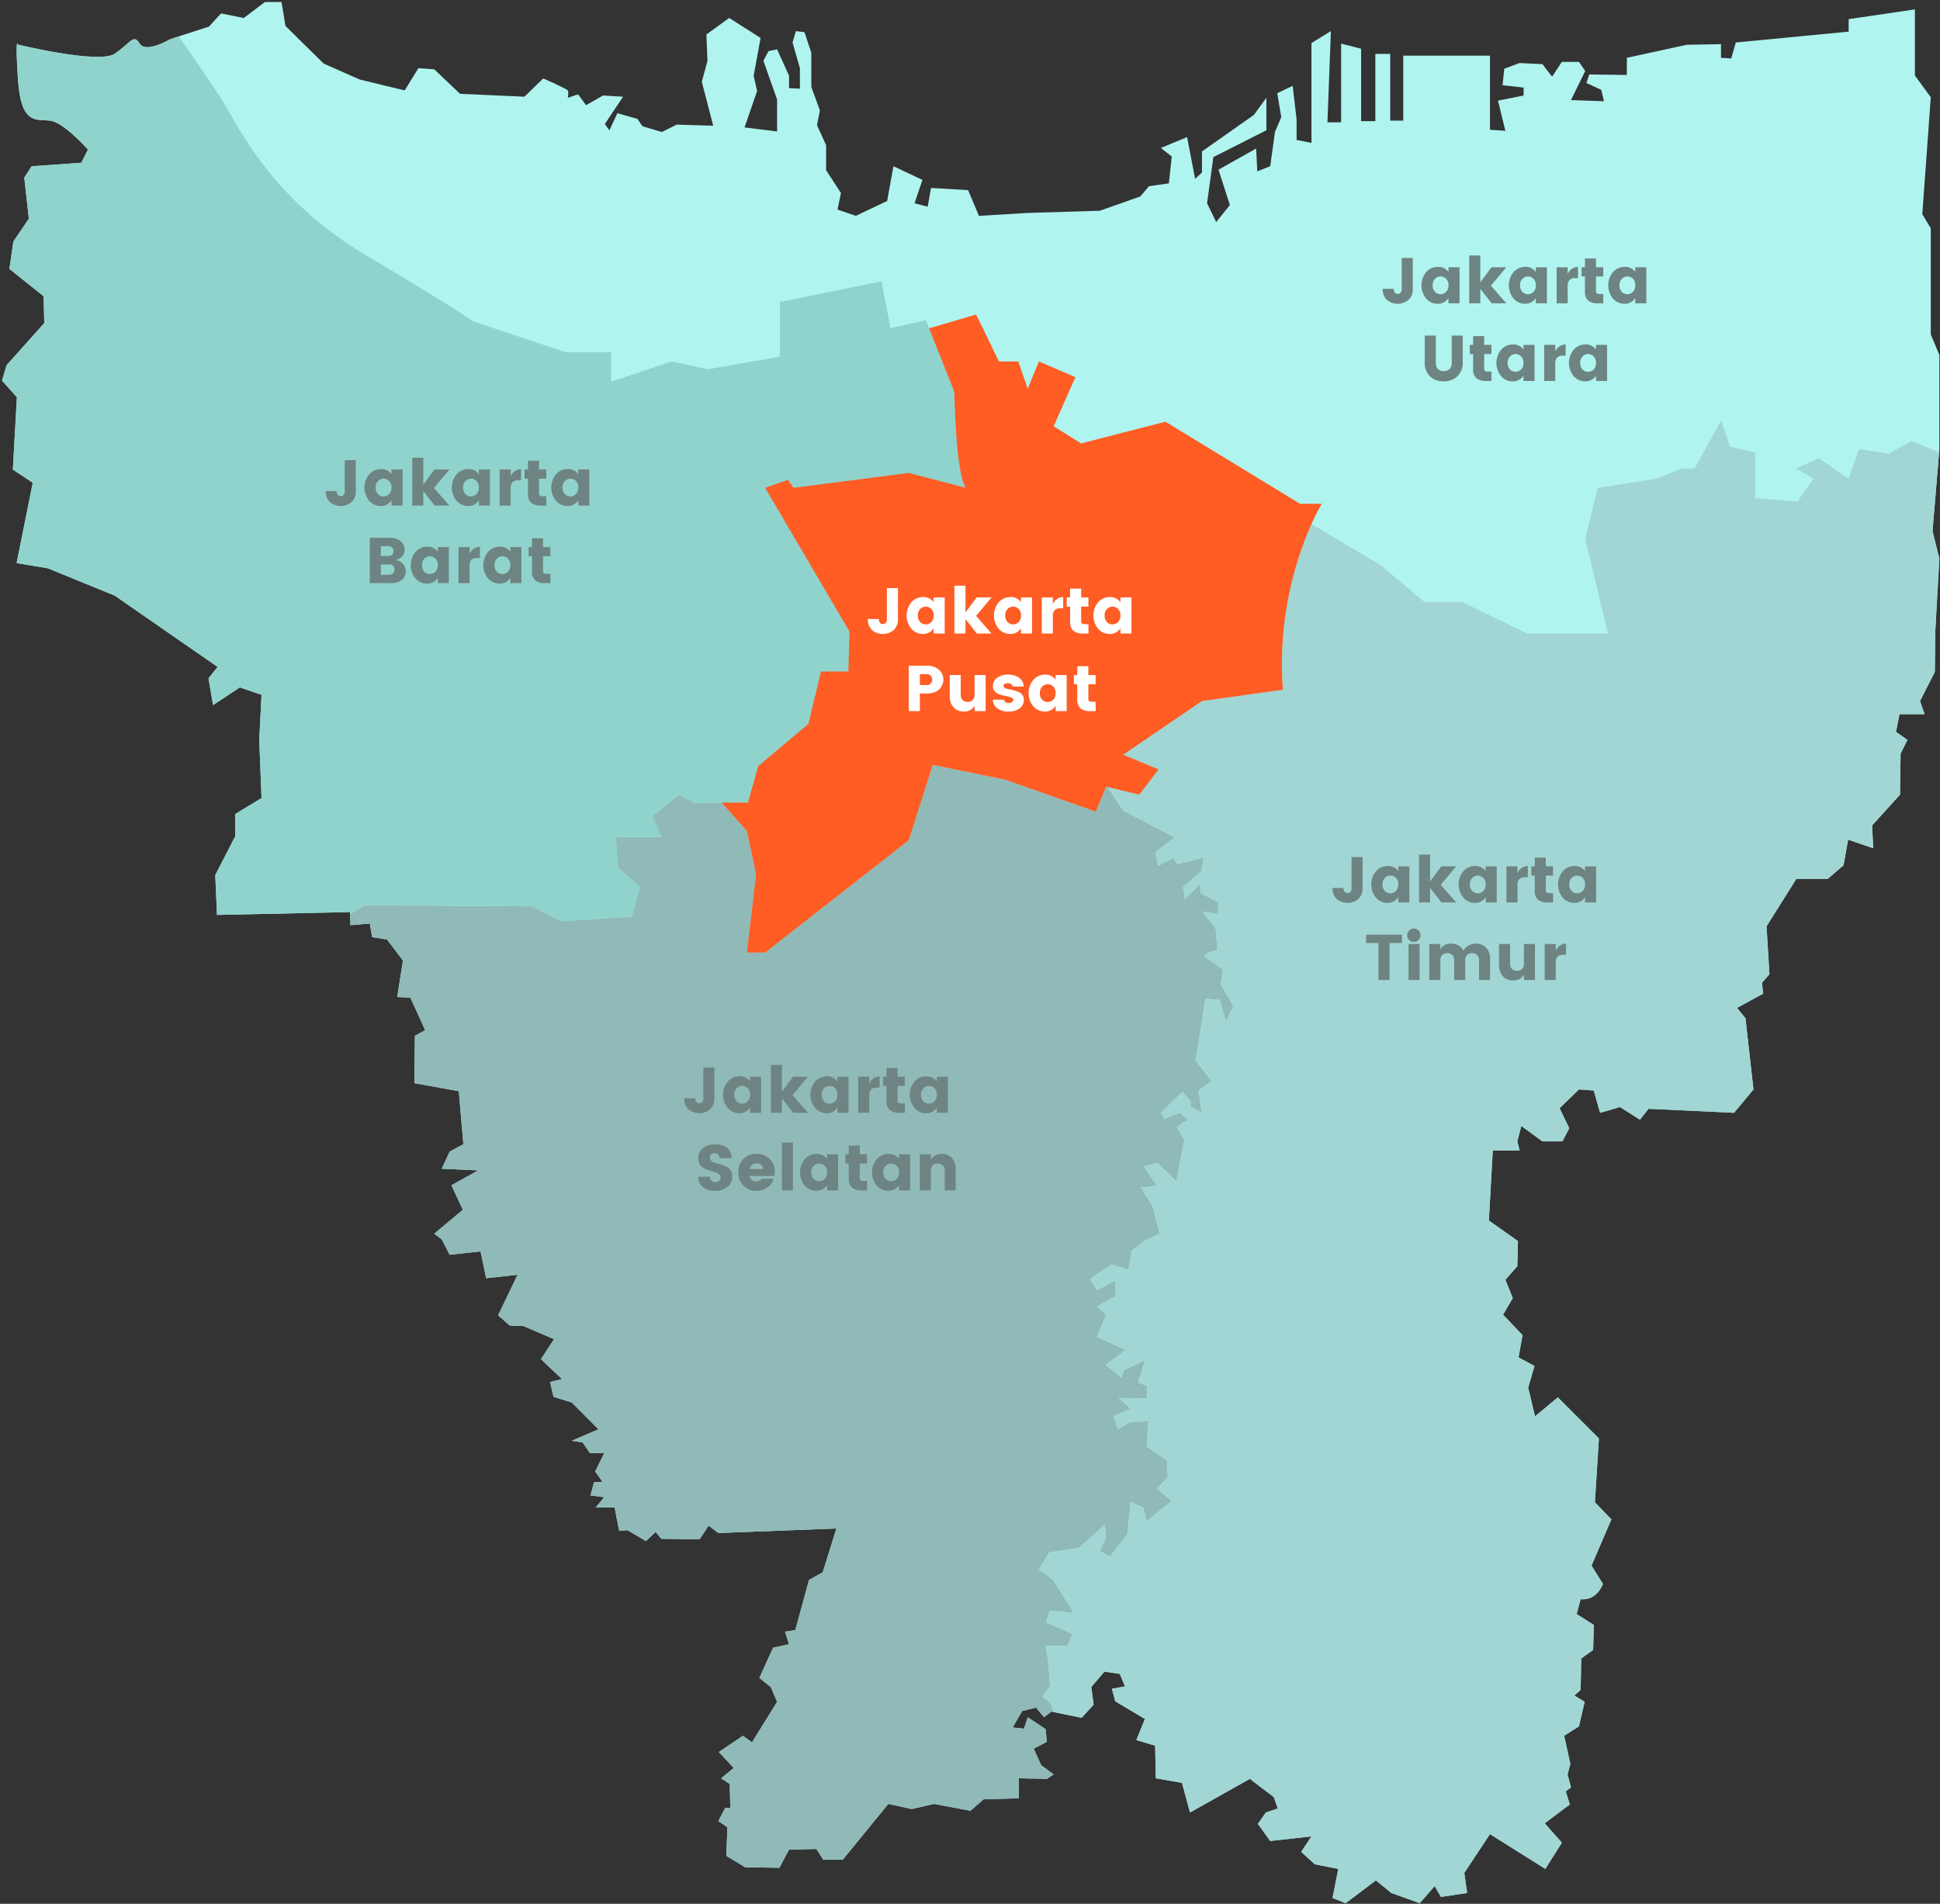 <svg xmlns="http://www.w3.org/2000/svg" width="540" height="530" viewBox="0 0 540 530">
    <rect x="0" y="0" width="540" height="530" fill="#333333" stroke="none"/>
    <g fill="none" fill-rule="nonzero">
        <path fill="#B0F4EF" d="M539.746 125.956l-1.829 21.92 1.905 7.62-1.117 20.015-.153 11.582-4.115 8.077 1.27 3.657h-6.985l-.965 4.928 3.175 2.235-1.905 3.81-.152 11.43-7.773 8.56.306 6.35-6.985-2.388-1.27 7.137-4.445 3.81h-8.713l-8.28 13.183.813 13.334-2.083 2.388.33 3.023-7.29 3.962 2.363 2.87 2.235 19.837-5.41 6.502-23.8-1.117-2.387 3.022-5.562-3.505-5.538 1.6-1.752-6.197-4.14-.305-5.385 5.232 2.692 5.563-1.905 3.658h-5.562l-5.868-4.293-1.117 4.293.635 2.54h-7.468l-1.092 19.506 8.103 5.715-.178 6.985-3.328 3.81 2.058 5.08-2.693 4.623 5.41 5.69-1.117 6.197 4.445 2.388-1.753 6.045 1.905 7.975 6.35-5.283 11.43 11.43-1.117 17.78 4.597 4.75-5.537 12.877 3.174 5.08s-1.6 4.75-6.197 4.267l-1.117 4.14 4.774 3.023-.177 6.96-3.327 2.387-.153 8.737-1.752 1.575 2.87 1.753-1.6 6.832-4.115 2.616 1.727 7.849-.787 2.92.965 3.608-1.448 1.092 1.118 3.657-6.985 5.233 4.775 5.41-4.598 7.29-15.417-9.678-7.138 10.795.788 5.588-7.29 1.092-1.752-3.022-4.14 4.775-7.925-2.845-4.293-3.505-8.407 6.35-3.657-1.448 1.6-8.103-6.528-1.27-3.81-3.48 2.87-4.292-11.48 1.27-3.43-4.75 2.21-3.175 3.328-1.117-1.118-3.175-6.655-5.08-16.662 9.372-.127-.482-2.108-7.772-7.29-1.27-.178-9.068-5.232-1.575 2.388-5.867-8.255-4.928-.94-3.48 3.632-.66-1.422-3.48-4.293-.635-3.657 4.293.66 4.902-3.353 3.658-7.772-1.6-.635-.128-2.057 1.575-2.235-2.692-3.81.94-2.693 4.597 3.175.33 1.041-3.175 4.979 3.328.33 3.505-3.657 1.905 2.057 4.597 3.505 2.59-1.905 1.22-7.772-.152v5.562l-9.855.305-3.632 3.175-10.16-1.905-6.198 1.422-6.502-1.422-7.798 9.525-4.902 6.02h-5.41l-1.905-2.998-7.62.153-2.693 5.08-9.524-.153-5.258-3.175.33-7.95-2.54-1.727 1.905-3.657h1.423l-.153-6.68-2.387-1.575 3.505-2.87-4.14-4.446 6.68-4.52 2.54 1.828 6.985-11.277-1.753-4.115-3.175-2.54 3.81-8.407 4.445-.966-1.117-3.505 2.87-.457 3.81-13.97 3.81-2.082 3.81-12.218-32.868 1.27-2.692-2.057-2.54 3.81-10.643-.153-1.574-1.905-2.718 2.54-5.08-3.022-2.362.152-1.27-6.502h-5.258l2.388-2.845-3.81-.482.94-3.658 2.387-.152-2.057-2.87 2.54-5.08h-3.963l-2.057-2.998-3.023-.482 7.443-3.175-7.443-7.468-5.08-1.574-.965-4.14 3.328-.788-5.867-5.562 3.657-5.563-8.56-3.658-3.81-.152-3.2-2.845 5.41-11.277-8.737.965-1.575-7.467-8.585.94-2.21-4.293-2.083-1.575 7.95-6.655-3.175-6.832 7.468-4.14-10.16-.458 2.21-4.775 3.81-2.057-1.27-14.757-12.37-2.235.152-13.183 2.845-1.575-4.115-9.067-3.657-.153 1.6-10.16-4.445-5.867-4.14-.635-.635-3.81-5.385.483-.127-3.048-.025-.61-12.928.28-24.08.508-.482-11.1 5.563-10.795v-6.197l7.314-4.445-.635-16.18.635-12.547-6.044-2.083-7.443 4.927-1.27-7.467 2.54-3.15-28.65-19.862-18.67-7.62-8.635-1.422 4.496-22.378-5.538-3.657 1.118-20.167-4.14-4.598 1.27-4.292 10.49-11.735-.178-7.467-9.525-7.62 1.118-7.646 4.292-6.324-1.27-11.43 2.058-3.175 13.817-.965 1.854-3.683s-6.73-7.62-10.566-8.052c-3.835-.432-8.077 1.27-8.915-11.43-.839-12.7 0-9.728 0-9.728s22.53 5.486 26.923 2.54c4.395-2.972 5.258-5.69 6.935-2.845 1.701 2.845 8.483-1.193 8.483-1.193l2.388-.788 8.458-2.743 3.327-3.657 6.35 1.27L73.738.558h4.623l1.092 6.654 10.643 10.49 10.058 4.445 12.497 3.023 3.81-6.198 4.42.33 7.162 6.808 17.932.812 5.232-5.08s6.503 2.845 6.833 3.328c.33.482 0 2.057 0 2.057l2.87-.965 2.21 3.023 4.75-2.693 5.562.33-5.08 7.62 1.27 1.728 2.235-4.75 5.563 1.575 1.422 2.057 5.385 1.6 4.14-2.057 10.16.305-3.175-12.218 1.575-5.867-.305-7.315 6.35-4.597 8.737 5.562-1.93 10.515.965 4.242-3.505 10.16 9.067 1.118v-8.89l-3.81-10.795 1.423-2.692 2.387-.483 3.328 7.34v3.455l3.022.152v-5.715l-2.057-7.137.94-3.175 2.387.305 1.905 5.715v9.525l2.388 6.527-.813 4.115 2.54 5.563v6.985l4.14 6.35-.965 4.597 5.08 1.752 8.738-4.14 1.752-9.677 8.077 3.81-2.21 6.502 3.658.965.94-5.232 10.312.61 3.023 7.162 13.588-.812 20.066-.61 11.278-3.988 2.387-2.844 5.537-.788.813-7.467-3.022-2.388 7.29-3.022 2.234 11.607 1.905-1.752v-5.868l14.453-10.16 3.48-4.775v9.043l-14.758 7.467-1.752 12.852 2.54 5.233 3.81-4.75-3.175-9.83 10.49-5.893.305 6.35 3.606-1.422 1.321-9.525 1.753-4.14-1.118-6.655 4.293-2.057 1.092 9.372v5.69l4.14.813V11.987l5.41-3.327-.965 25.4h3.81V12.14l5.562 1.422V33.73h3.963V15.01h4.14v18.567h3.632V15.493h24.13v20.624l4.292.305-2.057-8.407 7.137-1.423v-2.21l-5.867-.66.483-4.597 4.267-1.575 6.35.305 2.692 3.505 2.718-4.14h4.75l1.752 2.54-3.962 8.102 9.195.33-.788-3.2-4.115-1.88.787-2.387 10.465.152v-4.775l16.688-3.632 9.525-.178v3.81l2.845.178 1.27-4.445 31.419-3.022v-3.48l18.44-2.718V21.03l4.42 6.045-2.363 32.537 2.363 3.962v29.54l2.387 5.715v26.187l-.076.94z"/>
        <path fill="#90BAB7" d="M343.305 280.106l-2.061 4.29-1.744-6.015-3.992-.336-2.695 17.151 4.448 5.867-3.637 2.536.942 6.202-3.171-1.753v-1.427l-2.238-2.686-6.016 5.866.933 1.754 4.3-1.754 2.228 1.903-3.022 2.052 2.062 3.665-2.21 11.425-5.233-5.074-3.814.933 3.637 5.41-4.449.484 3.18 5.083 2.052 7.77-4.113 1.902-3.656 2.695-.942 5.41-4.775-1.418-5.866 3.964 1.903 3.17 5.082-2.713.15 4.29-5.232 3.021 2.546 2.239-2.546 6.165 7.955 3.665-5.568 4.131 4.449 3.638.634-2.21 5.866-2.696-1.902 6.174 2.537.97v3.479l-7.947-.159 3.349 3.022-4.776 2.108 1.269 3.61 3.507-2.08 4.933-.16-.485 6.986 5.717 3.992.15 4.598-3.022 3.171 4.14 3.479-6.985 5.568-.97-3.815-3.478-1.567-.961 9.038-4.756 6.202-2.864-1.455 1.595-3.628-.177-3.815-7.284 6.51-8.263 1.268-2.845 4.748 3.964 2.872 5.717 9.196-6.678-.634-.942 3.32 7.294 3.199-1.427 3.33h-6.044l.662 4.112.607 6.986-2.21 2.872 2.545 2.21.634 2.211-.634-.13-2.06 1.576-2.24-2.686-3.804.932-2.696 4.598 3.18.336 1.036-3.18 4.98 3.33.327 3.506-3.656 1.903 2.06 4.598 3.507 2.592-1.911 1.222-7.77-.158v5.567l-9.857.299-3.628 3.18-10.157-1.912-6.202 1.427-6.5-1.427-7.797 9.532-4.906 6.015h-5.41l-1.902-2.993-7.62.149-2.695 5.083-9.522-.15-5.26-3.18.326-7.946-2.537-1.735 1.903-3.656h1.427l-.15-6.677-2.387-1.576 3.497-2.873-4.14-4.44 6.687-4.523 2.536 1.828 6.986-11.275-1.754-4.113-3.17-2.546 3.805-8.404 4.448-.97-1.119-3.497 2.873-.457 3.805-13.97 3.814-2.09 3.806-12.218-32.867 1.278-2.695-2.061-2.537 3.814-10.641-.158-1.576-1.903-2.714 2.537-5.083-3.022-2.36.159-1.268-6.51h-5.26l2.387-2.844-3.814-.476.942-3.665 2.387-.15-2.052-2.872 2.537-5.074h-3.964l-2.06-3.003-3.022-.476 7.442-3.18-7.442-7.47-5.074-1.567-.97-4.141 3.33-.793-5.867-5.558 3.656-5.568-8.562-3.656-3.805-.15-3.199-2.844 5.41-11.276-8.74.961-1.575-7.461-8.59.933-2.21-4.29-2.08-1.577 7.955-6.65-3.18-6.836 7.47-4.14-10.165-.458 2.21-4.775 3.815-2.052-1.269-14.763-12.376-2.23.159-13.187 2.844-1.576-4.113-9.065-3.665-.15 1.604-10.165-4.449-5.867-4.131-.634-.644-3.805-5.381.475-.13-3.04 4.094-2.518 46.688.308 7.918 4.131 19.688-1.268 2.257-8.254-6.072-5.381-.634-8.59h12.703l-2.537-5.708 7.312-6.025 4.42 2.21h7.592l7.042 7.947 2.537 12.04-2.537 21.768h5.073l39.983-31.262 6.677-20.984 20.267 4.14 25.125 8.889 2.873-6.986.373.093 4.374 6.566 14.297 7.47-5.41 4.142.812 3.805 4.272-2.239 1.119 1.754 7.312-1.903-.634 3.815-5.083 4.439.485 3.33 4.262-4.113.158 2.536 4.925 2.537-.15 3.18-4.29-.634 3.656 4.598.476 6.044-2.537.783-1.268.942 5.381 3.815-.634 4.14z"/>
        <path fill="#90D3CC" d="M292.019 172.638l-75.563 60.323-15.594-9.522h-7.592l-4.42-2.21-7.312 6.025 2.537 5.707h-12.703l.634 8.59 6.072 5.381-2.257 8.254-19.688 1.269-7.918-4.132-46.689-.308-4.094 2.519-.019-.616-12.926.28-24.08.513-.486-11.108 5.559-10.79v-6.203l7.321-4.44-.634-16.18.634-12.545-6.043-2.089-7.443 4.934-1.278-7.47 2.546-3.153-28.65-19.856-18.672-7.62-8.636-1.426L9.12 134.39l-5.54-3.655L4.7 110.56l-4.141-4.597 1.277-4.29L12.32 89.94l-.177-7.47-9.522-7.62 1.119-7.648 4.29-6.323-1.268-11.425 2.051-3.18 13.822-.961 1.856-3.684s-6.734-7.62-10.567-8.049c-3.833-.438-8.076 1.269-8.916-11.434-.84-12.703 0-9.728 0-9.728s22.533 5.485 26.926 2.537c4.392-2.966 5.25-5.689 6.93-2.844 1.706 2.844 8.486-1.194 8.486-1.194l2.388-.783c4.672 6.603 10.67 15.267 13.383 19.94 4.747 8.281 14.577 26.664 38.714 40.97 24.128 14.298 29.863 18.41 29.863 18.41l25.704 8.59h12.703v8.226l16.815-5.642 10.157 2.164 20.014-3.48V84.076l28.25-5.746 2.537 13.03 9.858-2.21.886 2.237 16.536 17.758 16.862 63.494z"/>
        <path fill="#A1D6D4" d="M539.822 155.496l-1.12 20.015-.149 11.583-4.113 8.077 1.269 3.656h-6.986l-.97 4.924 3.18 2.238-1.902 3.815-.158 11.425-7.77 8.561.308 6.352-6.985-2.388-1.278 7.135-4.44 3.814h-8.71l-8.282 13.178.811 13.337-2.08 2.388.327 3.022-7.284 3.963 2.36 2.864 2.229 19.837-5.41 6.51-23.791-1.12-2.388 3.022-5.568-3.506-5.54 1.604-1.753-6.202-4.132-.308-5.39 5.232 2.695 5.568-1.902 3.656h-5.568l-5.867-4.29-1.119 4.29.634 2.537h-7.46l-1.092 19.51 8.095 5.718-.177 6.985-3.32 3.805 2.052 5.083-2.696 4.626 5.42 5.69-1.12 6.192 4.44 2.388-1.754 6.043 1.912 7.974 6.342-5.279 11.434 11.425-1.12 17.786 4.599 4.747-5.54 12.88 3.18 5.083s-1.604 4.747-6.202 4.262l-1.11 4.14 4.766 3.023-.177 6.957-3.32 2.388-.159 8.739-1.753 1.576 2.872 1.753-1.595 6.836-4.122 2.612 1.735 7.852-.793 2.92.97 3.609-1.455 1.091 1.12 3.656-6.986 5.232 4.775 5.41-4.598 7.293-15.417-9.681-7.134 10.79.783 5.596-7.284 1.092-1.753-3.022-4.141 4.775-7.928-2.844-4.29-3.507-8.403 6.351-3.665-1.455 1.604-8.095-6.528-1.278-3.806-3.478 2.864-4.29-11.481 1.268-3.423-4.747 2.21-3.18 3.32-1.11-1.119-3.18-6.65-5.075-16.666 9.364-2.229-8.254-7.293-1.268-.177-9.065-5.232-1.577 2.387-5.866-8.254-4.924-.942-3.479 3.638-.662-1.427-3.479-4.29-.634-3.656 4.29.653 4.896-3.349 3.666-7.769-1.605-.634-2.21-2.546-2.21 2.21-2.873-.606-6.985-.662-4.113h6.044l1.427-3.33-7.294-3.199.942-3.32 6.678.634-5.717-9.196-3.964-2.872 2.845-4.747 8.263-1.269 7.284-6.51.177 3.815-1.595 3.628 2.863 1.455 4.757-6.202.96-9.038 3.48 1.567.97 3.815 6.985-5.568-4.141-3.479 3.022-3.17-.15-4.599-5.717-3.992.485-6.985-4.934.159-3.506 2.08-1.269-3.61 4.776-2.108-3.349-3.022 7.946.16v-3.48l-2.536-.97 1.902-6.174-5.866 2.696-.634 2.21-4.449-3.637 5.568-4.132-7.956-3.665 2.547-6.165-2.547-2.238 5.233-3.022-.15-4.29-5.083 2.714-1.902-3.171 5.866-3.964 4.775 1.418.942-5.41 3.656-2.695 4.113-1.903-2.052-7.768-3.18-5.083 4.449-.485-3.638-5.41 3.815-.932 5.232 5.073 2.21-11.425-2.06-3.665 3.021-2.052-2.229-1.902-4.3 1.753-.932-1.753 6.016-5.867 2.238 2.686v1.427l3.17 1.754-.941-6.202 3.637-2.537-4.448-5.866 2.695-17.152 3.992.336 1.744 6.016 2.06-4.29-3.506-6.016.634-4.141-5.381-3.815 1.268-.942 2.537-.783-.476-6.044-3.655-4.597 4.29.634.149-3.18-4.924-2.537-.159-2.537-4.262 4.113-.485-3.33 5.083-4.44.634-3.814-7.312 1.903-1.12-1.754-4.27 2.239-.812-3.805 5.41-4.141-14.298-7.47-4.374-6.567 8.841 2.146 5.391-7.014-9.858-4.113 21.917-14.931 22.533-3.153a96.734 96.734 0 0 1 7.946-46.138l19.38 11.519 12.04 10.165h10.493l18.112 8.814h22.523l-6.351-26.263 3.488-14.307 16.2-2.509 7.312-2.9h3.488l7.312-13.31 2.518 7.294 7.004 1.595v12.703l11.733.941 4.448-6.323-4.747-2.9 6.268-2.845 8.31 5.745 2.872-8.282 8.254 1.269 6.351-3.507 7.694 3.18-1.828 21.917 1.903 7.62z"/>
        <path fill="#FF5D24" d="M367.917 140.257h-6.043l-37.465-22.86-23.493 6.044-7.62-4.775 6.044-13.663-10.166-4.374-3.096 7.573-2.64-7.573h-5.381l-6.351-13.076-13.085 3.833 7.041 17.758s.327 22.859 3.2 26.664l-15.902-4.14-32.055 4.14-1.577-2.21-6.35 2.21 23.474 40.01-.308 11.127h-7.62l-1.128 4.7-2.378 9.877-13.971 11.76-2.845 10.157h-7.34l7.042 7.946 2.536 12.04-2.536 21.768h5.073l39.983-31.262 6.677-20.984 20.267 4.14 25.125 8.889 2.873-6.986.373.094 8.841 2.145 5.39-7.014-9.857-4.113 21.917-14.931 22.532-3.153a96.734 96.734 0 0 1 7.947-46.137 53.574 53.574 0 0 1 2.872-5.624z"/>
        <path fill="#6E8482" d="M95.958 136.713v-8.605h3.078v8.605a3.98 3.98 0 0 1-1.178 3.06 4.697 4.697 0 0 1-6.023.01 3.99 3.99 0 0 1-1.169-3.07h3.06c-.02.382.095.758.324 1.062.2.226.491.351.793.341.303.01.596-.115.8-.34.234-.302.347-.682.315-1.063zM102.781 139.431a5.793 5.793 0 0 1 0-7.39 4.252 4.252 0 0 1 3.25-1.45 3.412 3.412 0 0 1 2.944 1.423V130.7h3.078v10.044h-3.078v-1.458a3.481 3.481 0 0 1-2.99 1.583 4.212 4.212 0 0 1-3.204-1.439zm5.527-1.872c.468-.493.71-1.158.667-1.836a2.412 2.412 0 0 0-.667-1.827 2.14 2.14 0 0 0-3.06.009 2.442 2.442 0 0 0-.667 1.836 2.412 2.412 0 0 0 .667 1.827 2.14 2.14 0 0 0 3.06-.01zM117.831 140.745h-3.078v-13.322h3.078v7.47l3.115-4.193h4.14l-4.302 5.13 4.302 4.915H121l-3.168-4.015zM127.103 139.431a5.787 5.787 0 0 1 0-7.39 4.248 4.248 0 0 1 3.248-1.45 3.41 3.41 0 0 1 2.943 1.423V130.7h3.079v10.044h-3.079v-1.458a3.476 3.476 0 0 1-2.987 1.583 4.207 4.207 0 0 1-3.204-1.439zm5.526-1.872a2.448 2.448 0 0 0 .665-1.836 2.418 2.418 0 0 0-.665-1.827 2.14 2.14 0 0 0-3.06.009 2.442 2.442 0 0 0-.666 1.836 2.412 2.412 0 0 0 .666 1.827 2.14 2.14 0 0 0 3.06-.01zM142.15 130.7v1.871a3.24 3.24 0 0 1 2.882-1.98v3.133h-.755a2.232 2.232 0 0 0-1.594.505 2.375 2.375 0 0 0-.532 1.763v4.753h-3.079V130.7h3.079zM150.973 138.134h1.098v2.61h-1.567a4.067 4.067 0 0 1-2.619-.746 3.116 3.116 0 0 1-.927-2.565v-4.177h-.936v-2.555h.936v-2.449h3.078v2.449h2.017v2.555h-2.017v4.177c0 .468.312.702.937.701zM154.77 139.431a5.793 5.793 0 0 1 0-7.39 4.252 4.252 0 0 1 3.25-1.45 3.412 3.412 0 0 1 2.944 1.423V130.7h3.078v10.044h-3.078v-1.458a3.481 3.481 0 0 1-2.99 1.583 4.212 4.212 0 0 1-3.203-1.439zm5.527-1.872c.468-.493.71-1.158.667-1.836a2.412 2.412 0 0 0-.667-1.827 2.14 2.14 0 0 0-3.06.009 2.442 2.442 0 0 0-.667 1.836 2.412 2.412 0 0 0 .667 1.827 2.14 2.14 0 0 0 3.06-.01zM102.934 149.71h5.49a4.693 4.693 0 0 1 3.07.937 2.937 2.937 0 0 1 1.144 2.375c0 1.43-.835 2.397-2.503 2.9a3.154 3.154 0 0 1 2.035 1.062c.498.573.768 1.31.756 2.07a2.928 2.928 0 0 1-1.108 2.404 4.801 4.801 0 0 1-3.088.89h-5.796V149.71zm3.079 2.341v2.736h2.016c.387.019.767-.103 1.071-.342.283-.26.432-.634.405-1.017a1.283 1.283 0 0 0-.405-1.025 1.575 1.575 0 0 0-1.07-.352h-2.017zm0 7.957h2.322c.384.013.758-.123 1.044-.38.284-.27.435-.651.413-1.043a1.436 1.436 0 0 0-.395-1.062 1.388 1.388 0 0 0-1.025-.395h-2.36v2.88zM115.662 161.033a5.793 5.793 0 0 1 0-7.39 4.25 4.25 0 0 1 3.25-1.448 3.408 3.408 0 0 1 2.943 1.423v-1.316h3.078v10.046h-3.078v-1.459a3.483 3.483 0 0 1-2.99 1.585 4.214 4.214 0 0 1-3.203-1.44zm5.526-1.87a2.45 2.45 0 0 0 .667-1.838 2.415 2.415 0 0 0-.667-1.828 2.144 2.144 0 0 0-3.06.01 2.445 2.445 0 0 0-.667 1.836 2.41 2.41 0 0 0 .667 1.827 2.142 2.142 0 0 0 3.06-.008zM130.711 152.302v1.873a3.233 3.233 0 0 1 2.88-1.98v3.131h-.756a2.243 2.243 0 0 0-1.594.505 2.383 2.383 0 0 0-.53 1.765v4.752h-3.078v-10.046h3.078zM135.86 161.033a5.793 5.793 0 0 1 0-7.39 4.25 4.25 0 0 1 3.249-1.448 3.408 3.408 0 0 1 2.943 1.423v-1.316h3.079v10.046h-3.079v-1.459a3.483 3.483 0 0 1-2.989 1.585 4.214 4.214 0 0 1-3.204-1.44zm5.526-1.87a2.45 2.45 0 0 0 .666-1.838 2.415 2.415 0 0 0-.666-1.828 2.144 2.144 0 0 0-3.06.01 2.445 2.445 0 0 0-.667 1.836 2.41 2.41 0 0 0 .666 1.827 2.142 2.142 0 0 0 3.06-.008zM152.097 159.738h1.098v2.61h-1.567a4.085 4.085 0 0 1-2.619-.746 3.125 3.125 0 0 1-.927-2.567v-4.175h-.937v-2.558h.937v-2.448h3.078v2.448h2.017v2.558h-2.017v4.175c0 .468.314.703.937.703z"/>
        <path fill="#FFF" d="M246.864 172.34v-8.605h3.078v8.605a3.98 3.98 0 0 1-1.179 3.06 4.697 4.697 0 0 1-6.022.009 3.99 3.99 0 0 1-1.17-3.07h3.061c-.02.382.094.758.324 1.063.2.226.491.35.793.34.303.01.596-.115.8-.34.234-.302.347-.681.315-1.062zM253.687 175.057a5.793 5.793 0 0 1 0-7.39 4.252 4.252 0 0 1 3.25-1.45 3.412 3.412 0 0 1 2.943 1.423v-1.313h3.079v10.044h-3.079v-1.457a3.481 3.481 0 0 1-2.989 1.583 4.212 4.212 0 0 1-3.204-1.44zm5.527-1.872c.468-.493.71-1.158.666-1.836a2.412 2.412 0 0 0-.666-1.827 2.14 2.14 0 0 0-3.06.009 2.442 2.442 0 0 0-.667 1.836 2.412 2.412 0 0 0 .667 1.827 2.14 2.14 0 0 0 3.06-.01zM268.737 176.37h-3.078v-13.32h3.078v7.47l3.115-4.193h4.14l-4.302 5.13 4.302 4.914h-4.087l-3.168-4.015zM278.009 175.057a5.787 5.787 0 0 1 0-7.39 4.248 4.248 0 0 1 3.248-1.45 3.41 3.41 0 0 1 2.943 1.423v-1.313h3.079v10.044H284.2v-1.457a3.476 3.476 0 0 1-2.987 1.583 4.207 4.207 0 0 1-3.204-1.44zm5.526-1.872a2.448 2.448 0 0 0 .665-1.836 2.418 2.418 0 0 0-.665-1.827 2.14 2.14 0 0 0-3.06.009 2.442 2.442 0 0 0-.667 1.836 2.412 2.412 0 0 0 .667 1.827 2.14 2.14 0 0 0 3.06-.01zM293.057 166.327v1.87a3.24 3.24 0 0 1 2.881-1.98v3.134h-.756a2.232 2.232 0 0 0-1.593.504 2.375 2.375 0 0 0-.532 1.763v4.753h-3.079v-10.044h3.079zM301.879 173.76h1.098v2.61h-1.567a4.067 4.067 0 0 1-2.619-.746 3.116 3.116 0 0 1-.927-2.565v-4.177h-.936v-2.555h.936v-2.448h3.078v2.448h2.017v2.555h-2.017v4.177c0 .468.312.702.937.702zM305.677 175.057a5.793 5.793 0 0 1 0-7.39 4.252 4.252 0 0 1 3.25-1.45 3.412 3.412 0 0 1 2.943 1.423v-1.313h3.078v10.044h-3.078v-1.457a3.481 3.481 0 0 1-2.99 1.583 4.212 4.212 0 0 1-3.203-1.44zm5.526-1.872c.468-.493.71-1.158.667-1.836a2.412 2.412 0 0 0-.667-1.827 2.14 2.14 0 0 0-3.06.009 2.442 2.442 0 0 0-.667 1.836 2.412 2.412 0 0 0 .667 1.827 2.14 2.14 0 0 0 3.06-.01zM262.598 189.207a3.987 3.987 0 0 1-.918 2.467 3.427 3.427 0 0 1-1.448.998 6.089 6.089 0 0 1-2.279.388h-1.907v4.915h-3.078v-12.638h4.985a4.844 4.844 0 0 1 3.421 1.134 3.597 3.597 0 0 1 1.224 2.736zm-6.552 1.512h1.907a1.412 1.412 0 0 0 1.514-1.502 1.533 1.533 0 0 0-.415-1.108 1.449 1.449 0 0 0-1.099-.432h-1.907v3.042zM271.276 187.929h3.077v10.046h-3.077v-1.478a3.289 3.289 0 0 1-3.044 1.585 3.644 3.644 0 0 1-2.798-1.151 4.413 4.413 0 0 1-1.07-3.133v-5.87h3.06v5.456c-.036.55.148 1.09.511 1.503a2.15 2.15 0 0 0 2.828 0c.363-.413.548-.954.513-1.503v-5.455zM276.37 190.952a2.75 2.75 0 0 1 1.134-2.23 4.81 4.81 0 0 1 3.07-.9 5.114 5.114 0 0 1 3.123.88 3.032 3.032 0 0 1 1.26 2.413h-3.15a.883.883 0 0 0-.361-.71 1.78 1.78 0 0 0-.918-.19c-.803 0-1.205.246-1.206.737 0 .445.492.752 1.477.92.933.15 1.846.41 2.718.773.92.37 1.51 1.278 1.476 2.27a2.737 2.737 0 0 1-1.206 2.295c-.89.62-1.958.933-3.042.89a5.29 5.29 0 0 1-3.06-.838 3.062 3.062 0 0 1-1.332-2.473h3.15c.083.612.515.918 1.296.918.317.013.629-.076.891-.253a.767.767 0 0 0 .35-.649c0-.262-.195-.474-.585-.63a8.018 8.018 0 0 0-1.414-.395 19.052 19.052 0 0 1-1.664-.405 3.174 3.174 0 0 1-1.421-.847 2.16 2.16 0 0 1-.587-1.576zM287.64 196.66a5.793 5.793 0 0 1 0-7.39 4.25 4.25 0 0 1 3.249-1.449 3.408 3.408 0 0 1 2.944 1.423v-1.315h3.078v10.046h-3.078v-1.46a3.483 3.483 0 0 1-2.99 1.585 4.214 4.214 0 0 1-3.204-1.44zm5.526-1.871a2.45 2.45 0 0 0 .667-1.838 2.415 2.415 0 0 0-.667-1.827 2.144 2.144 0 0 0-3.06.009 2.445 2.445 0 0 0-.667 1.836 2.41 2.41 0 0 0 .667 1.827 2.142 2.142 0 0 0 3.06-.007zM303.877 195.364h1.098v2.61h-1.566a4.085 4.085 0 0 1-2.62-.746 3.125 3.125 0 0 1-.927-2.567v-4.175h-.936v-2.557h.936v-2.449h3.079v2.449h2.016v2.557h-2.016v4.175c0 .468.313.703.936.703z"/>
        <path fill="#6E8482" d="M390.17 80.416v-8.605h3.078v8.605a3.98 3.98 0 0 1-1.178 3.06 4.697 4.697 0 0 1-6.022.01 3.99 3.99 0 0 1-1.17-3.07h3.06c-.02.381.095.758.325 1.062.2.226.49.35.792.34.304.01.596-.115.8-.34.234-.302.347-.68.315-1.062zM396.994 83.134a5.793 5.793 0 0 1 0-7.39 4.252 4.252 0 0 1 3.25-1.45 3.412 3.412 0 0 1 2.943 1.422v-1.313h3.078v10.044h-3.078V82.99a3.481 3.481 0 0 1-2.99 1.583 4.212 4.212 0 0 1-3.203-1.44zm5.526-1.873c.468-.492.71-1.158.667-1.836a2.412 2.412 0 0 0-.667-1.827 2.14 2.14 0 0 0-3.06.01 2.442 2.442 0 0 0-.667 1.835 2.412 2.412 0 0 0 .667 1.827 2.14 2.14 0 0 0 3.06-.009zM412.043 84.447h-3.078v-13.32h3.078v7.47l3.115-4.194h4.14l-4.302 5.13 4.303 4.914h-4.088l-3.168-4.014zM421.315 83.134a5.787 5.787 0 0 1 0-7.39 4.248 4.248 0 0 1 3.248-1.45 3.41 3.41 0 0 1 2.944 1.422v-1.313h3.078v10.044h-3.078V82.99a3.476 3.476 0 0 1-2.988 1.583 4.207 4.207 0 0 1-3.204-1.44zm5.527-1.873a2.448 2.448 0 0 0 .665-1.836 2.418 2.418 0 0 0-.665-1.827 2.14 2.14 0 0 0-3.06.01 2.442 2.442 0 0 0-.667 1.835 2.412 2.412 0 0 0 .666 1.827 2.14 2.14 0 0 0 3.06-.009zM436.363 74.403v1.87a3.24 3.24 0 0 1 2.882-1.98v3.134h-.756a2.232 2.232 0 0 0-1.594.505 2.375 2.375 0 0 0-.532 1.763v4.752h-3.078V74.403h3.078zM445.185 81.837h1.098v2.61h-1.566a4.067 4.067 0 0 1-2.62-.747 3.116 3.116 0 0 1-.927-2.564v-4.177h-.936v-2.556h.936v-2.448h3.079v2.448h2.016v2.556h-2.016v4.177c0 .468.312.702.936.701zM448.983 83.134a5.793 5.793 0 0 1 0-7.39 4.252 4.252 0 0 1 3.25-1.45 3.412 3.412 0 0 1 2.943 1.422v-1.313h3.079v10.044h-3.079V82.99a3.481 3.481 0 0 1-2.989 1.583 4.212 4.212 0 0 1-3.204-1.44zm5.526-1.873c.469-.492.71-1.158.667-1.836a2.412 2.412 0 0 0-.667-1.827 2.14 2.14 0 0 0-3.06.01 2.442 2.442 0 0 0-.666 1.835 2.412 2.412 0 0 0 .666 1.827 2.14 2.14 0 0 0 3.06-.009zM396.58 100.956v-7.543h3.078v7.543a2.506 2.506 0 0 0 .558 1.747 2.104 2.104 0 0 0 1.637.612 2.167 2.167 0 0 0 1.658-.612 2.46 2.46 0 0 0 .576-1.747v-7.543h3.078v7.543a5.21 5.21 0 0 1-.783 2.89 4.72 4.72 0 0 1-1.98 1.773 6.084 6.084 0 0 1-2.601.558 5.323 5.323 0 0 1-3.709-1.368 4.934 4.934 0 0 1-1.512-3.853zM414.06 103.44h1.098v2.611h-1.566a4.078 4.078 0 0 1-2.62-.747 3.12 3.12 0 0 1-.927-2.566v-4.175h-.936v-2.558h.936v-2.448h3.078v2.448h2.017v2.558h-2.017v4.175c0 .468.313.702.937.703zM417.858 104.736a5.793 5.793 0 0 1 0-7.39 4.25 4.25 0 0 1 3.25-1.448 3.408 3.408 0 0 1 2.943 1.422v-1.315h3.079v10.046h-3.079v-1.459a3.483 3.483 0 0 1-2.99 1.585 4.214 4.214 0 0 1-3.203-1.441zm5.526-1.87a2.45 2.45 0 0 0 .667-1.839 2.415 2.415 0 0 0-.667-1.827 2.144 2.144 0 0 0-3.06.01 2.445 2.445 0 0 0-.667 1.835 2.41 2.41 0 0 0 .667 1.827 2.142 2.142 0 0 0 3.06-.007zM432.908 96.005v1.873a3.233 3.233 0 0 1 2.88-1.98v3.13h-.757a2.243 2.243 0 0 0-1.593.505 2.383 2.383 0 0 0-.53 1.766v4.752h-3.079V96.005h3.079zM438.055 104.736a5.793 5.793 0 0 1 0-7.39 4.25 4.25 0 0 1 3.25-1.448 3.408 3.408 0 0 1 2.944 1.422v-1.315h3.078v10.046h-3.078v-1.459a3.483 3.483 0 0 1-2.99 1.585 4.214 4.214 0 0 1-3.204-1.441zm5.527-1.87a2.45 2.45 0 0 0 .667-1.839 2.415 2.415 0 0 0-.667-1.827 2.144 2.144 0 0 0-3.06.01 2.445 2.445 0 0 0-.667 1.835 2.41 2.41 0 0 0 .667 1.827 2.142 2.142 0 0 0 3.06-.007zM376.198 247.206v-8.605h3.079v8.605a3.98 3.98 0 0 1-1.179 3.06 4.697 4.697 0 0 1-6.022.01 3.99 3.99 0 0 1-1.17-3.07h3.061c-.02.381.094.757.324 1.062.2.226.491.35.793.34.303.01.596-.115.8-.34.234-.302.347-.68.314-1.062zM383.022 249.924a5.793 5.793 0 0 1 0-7.39 4.252 4.252 0 0 1 3.25-1.45 3.412 3.412 0 0 1 2.943 1.423v-1.314h3.079v10.044h-3.079v-1.457a3.481 3.481 0 0 1-2.989 1.583 4.212 4.212 0 0 1-3.204-1.44zm5.527-1.873c.468-.492.71-1.158.666-1.836a2.412 2.412 0 0 0-.666-1.827 2.14 2.14 0 0 0-3.06.01 2.442 2.442 0 0 0-.667 1.835 2.412 2.412 0 0 0 .666 1.827 2.14 2.14 0 0 0 3.06-.009zM398.072 251.237h-3.079v-13.32h3.079v7.47l3.115-4.194h4.14l-4.302 5.13 4.302 4.914h-4.087l-3.168-4.014zM407.344 249.924a5.787 5.787 0 0 1 0-7.39 4.248 4.248 0 0 1 3.248-1.45 3.41 3.41 0 0 1 2.943 1.423v-1.314h3.079v10.044h-3.079v-1.457a3.476 3.476 0 0 1-2.987 1.583 4.207 4.207 0 0 1-3.204-1.44zm5.526-1.873a2.448 2.448 0 0 0 .665-1.836 2.418 2.418 0 0 0-.665-1.827 2.14 2.14 0 0 0-3.06.01 2.442 2.442 0 0 0-.667 1.835 2.412 2.412 0 0 0 .667 1.827 2.14 2.14 0 0 0 3.06-.009zM422.392 241.193v1.87a3.24 3.24 0 0 1 2.881-1.98v3.134h-.756a2.232 2.232 0 0 0-1.593.505 2.375 2.375 0 0 0-.532 1.763v4.752h-3.079v-10.044h3.079zM431.213 248.627h1.099v2.61h-1.567a4.067 4.067 0 0 1-2.62-.747 3.116 3.116 0 0 1-.926-2.564v-4.177h-.937v-2.556h.937v-2.448h3.078v2.448h2.017v2.556h-2.017v4.177c0 .468.312.702.936.7zM435.011 249.924a5.793 5.793 0 0 1 0-7.39 4.252 4.252 0 0 1 3.25-1.45 3.412 3.412 0 0 1 2.944 1.423v-1.314h3.078v10.044h-3.078v-1.457a3.481 3.481 0 0 1-2.99 1.583 4.212 4.212 0 0 1-3.204-1.44zm5.527-1.873c.468-.492.71-1.158.667-1.836a2.412 2.412 0 0 0-.667-1.827 2.14 2.14 0 0 0-3.06.01 2.442 2.442 0 0 0-.667 1.835 2.412 2.412 0 0 0 .667 1.827 2.14 2.14 0 0 0 3.06-.009zM380.259 262.544v-2.341h9.973v2.34h-3.456v10.298h-3.078v-10.297zM394.877 261.662a1.852 1.852 0 1 1 .52-1.288c.013.483-.175.95-.52 1.288zm-2.809 11.179v-10.046h3.078v10.046h-3.078zM400.924 262.795v1.477a3.289 3.289 0 0 1 3.044-1.584 3.9 3.9 0 0 1 1.99.504 3.47 3.47 0 0 1 1.358 1.44c.364-.58.86-1.065 1.448-1.414a4.186 4.186 0 0 1 4.906.604 4.375 4.375 0 0 1 1.08 3.15v5.87h-3.06v-5.456a2.081 2.081 0 0 0-.512-1.503 2.15 2.15 0 0 0-2.827 0 2.074 2.074 0 0 0-.514 1.503v5.455h-3.06v-5.455a2.081 2.081 0 0 0-.512-1.503 2.15 2.15 0 0 0-2.827 0 2.074 2.074 0 0 0-.514 1.503v5.455h-3.078v-10.046h3.078zM424.184 262.795h3.078v10.046h-3.078v-1.477a3.286 3.286 0 0 1-3.042 1.584 3.648 3.648 0 0 1-2.8-1.15 4.421 4.421 0 0 1-1.07-3.134v-5.869h3.06v5.456c-.036.549.15 1.09.513 1.502.81.707 2.016.707 2.825 0 .364-.412.549-.953.514-1.502v-5.456zM433.04 262.795v1.873a3.237 3.237 0 0 1 2.882-1.98v3.13h-.756a2.24 2.24 0 0 0-1.594.505 2.382 2.382 0 0 0-.532 1.766v4.752h-3.078v-10.046h3.079zM195.765 305.762v-8.605h3.078v8.605a3.98 3.98 0 0 1-1.178 3.06 4.697 4.697 0 0 1-6.022.01 3.99 3.99 0 0 1-1.17-3.07h3.06c-.02.381.095.758.325 1.062.2.226.49.35.792.34.304.01.596-.115.8-.34.234-.302.347-.68.315-1.062zM202.589 308.48a5.793 5.793 0 0 1 0-7.39 4.252 4.252 0 0 1 3.25-1.45 3.412 3.412 0 0 1 2.943 1.423v-1.314h3.078v10.044h-3.078v-1.457a3.481 3.481 0 0 1-2.99 1.583 4.212 4.212 0 0 1-3.203-1.439zm5.526-1.873c.468-.492.71-1.158.667-1.836a2.412 2.412 0 0 0-.667-1.827 2.14 2.14 0 0 0-3.06.01 2.442 2.442 0 0 0-.667 1.835 2.412 2.412 0 0 0 .667 1.828 2.14 2.14 0 0 0 3.06-.01zM217.638 309.793h-3.078v-13.32h3.078v7.47l3.115-4.194h4.14l-4.302 5.13 4.303 4.914h-4.088l-3.168-4.014zM226.91 308.48a5.787 5.787 0 0 1 0-7.39 4.248 4.248 0 0 1 3.248-1.45 3.41 3.41 0 0 1 2.944 1.423v-1.314h3.078v10.044h-3.078v-1.457a3.476 3.476 0 0 1-2.988 1.583 4.207 4.207 0 0 1-3.204-1.439zm5.527-1.873a2.448 2.448 0 0 0 .665-1.836 2.418 2.418 0 0 0-.665-1.827 2.14 2.14 0 0 0-3.06.01 2.442 2.442 0 0 0-.667 1.835 2.412 2.412 0 0 0 .667 1.828 2.14 2.14 0 0 0 3.06-.01zM241.958 299.75v1.87a3.24 3.24 0 0 1 2.882-1.98v3.133h-.756a2.232 2.232 0 0 0-1.594.505 2.375 2.375 0 0 0-.532 1.763v4.752h-3.078V299.75h3.078zM250.78 307.183h1.098v2.61h-1.566a4.067 4.067 0 0 1-2.62-.746 3.116 3.116 0 0 1-.927-2.565v-4.177h-.936v-2.556h.936v-2.448h3.079v2.448h2.016v2.556h-2.016v4.177c0 .468.312.702.936.701zM254.578 308.48a5.793 5.793 0 0 1 0-7.39 4.252 4.252 0 0 1 3.25-1.45 3.412 3.412 0 0 1 2.943 1.423v-1.314h3.079v10.044h-3.079v-1.457a3.481 3.481 0 0 1-2.989 1.583 4.212 4.212 0 0 1-3.204-1.439zm5.527-1.873c.468-.492.71-1.158.666-1.836a2.412 2.412 0 0 0-.666-1.827 2.14 2.14 0 0 0-3.06.01 2.442 2.442 0 0 0-.667 1.835 2.412 2.412 0 0 0 .666 1.828 2.14 2.14 0 0 0 3.06-.01zM198.907 321.009a1.431 1.431 0 0 0-.945.306c-.254.221-.39.547-.37.883-.015.343.108.677.342.927.25.248.556.433.891.54.366.125.774.246 1.224.36.454.115.902.253 1.341.414.427.153.835.355 1.215.603.38.256.688.607.892 1.018.24.49.356 1.03.341 1.574a3.522 3.522 0 0 1-1.304 2.745 5.027 5.027 0 0 1-3.44 1.144 5.408 5.408 0 0 1-3.437-1.026 3.495 3.495 0 0 1-1.306-2.916h3.277a1.426 1.426 0 0 0 1.549 1.512c.38.022.754-.104 1.043-.352.25-.228.388-.553.38-.89a1.193 1.193 0 0 0-.343-.882 2.407 2.407 0 0 0-.89-.541 13.085 13.085 0 0 0-1.225-.368 12.18 12.18 0 0 1-1.342-.425 6.457 6.457 0 0 1-1.215-.602 2.565 2.565 0 0 1-.891-1.008 3.34 3.34 0 0 1-.343-1.557 3.453 3.453 0 0 1 1.316-2.827 5.177 5.177 0 0 1 3.357-1.062 5.444 5.444 0 0 1 3.302.927 3.522 3.522 0 0 1 1.315 2.925h-3.348a1.696 1.696 0 0 0-.442-1.053 1.28 1.28 0 0 0-.944-.37zM210.536 331.523a4.861 4.861 0 0 1-3.601-1.414 5.09 5.09 0 0 1-1.405-3.752 5.02 5.02 0 0 1 1.396-3.727 4.905 4.905 0 0 1 3.61-1.386 5.156 5.156 0 0 1 3.672 1.368 4.96 4.96 0 0 1 1.458 3.798c.001.325-.023.65-.071.972h-6.913a1.753 1.753 0 0 0 1.683 1.512c.295.015.591-.025.872-.116.153-.056.295-.135.423-.235.129-.118.246-.247.352-.386h3.33a4.414 4.414 0 0 1-1.727 2.439 5.16 5.16 0 0 1-3.079.927zm1.313-7.21a1.962 1.962 0 0 0-1.278-.44 1.817 1.817 0 0 0-1.24.44c-.338.295-.562.7-.631 1.142h3.761a1.627 1.627 0 0 0-.612-1.142zM217.646 331.397v-13.321h3.078v13.321zM224.02 330.082a5.793 5.793 0 0 1 0-7.39 4.25 4.25 0 0 1 3.249-1.448 3.408 3.408 0 0 1 2.944 1.422v-1.315h3.078v10.046h-3.078v-1.459a3.483 3.483 0 0 1-2.99 1.585 4.214 4.214 0 0 1-3.204-1.441zm5.526-1.87a2.45 2.45 0 0 0 .667-1.839 2.415 2.415 0 0 0-.667-1.827 2.144 2.144 0 0 0-3.06.01 2.445 2.445 0 0 0-.667 1.835 2.41 2.41 0 0 0 .667 1.828 2.142 2.142 0 0 0 3.06-.008zM240.257 328.787h1.098v2.61h-1.566a4.085 4.085 0 0 1-2.62-.747 3.125 3.125 0 0 1-.927-2.566v-4.175h-.936v-2.558h.936v-2.448h3.078v2.448h2.017v2.558h-2.017v4.175c0 .468.314.703.937.703zM244.057 330.082a5.787 5.787 0 0 1 0-7.39 4.246 4.246 0 0 1 3.247-1.448 3.406 3.406 0 0 1 2.944 1.422v-1.315h3.078v10.046h-3.078v-1.459a3.478 3.478 0 0 1-2.987 1.585 4.208 4.208 0 0 1-3.204-1.441zm5.526-1.87c.467-.495.707-1.16.665-1.839a2.42 2.42 0 0 0-.665-1.827 2.153 2.153 0 0 0-1.53-.637c-.577-.001-1.129.232-1.53.646a2.445 2.445 0 0 0-.667 1.836 2.41 2.41 0 0 0 .667 1.828 2.142 2.142 0 0 0 3.06-.008zM259.104 321.351v1.478a3.289 3.289 0 0 1 3.044-1.585 3.647 3.647 0 0 1 2.798 1.151 4.421 4.421 0 0 1 1.071 3.133v5.87h-3.06v-5.456a2.081 2.081 0 0 0-.512-1.503 2.15 2.15 0 0 0-2.827 0 2.074 2.074 0 0 0-.514 1.503v5.455h-3.078v-10.046h3.078z"/>
    </g>
</svg>

